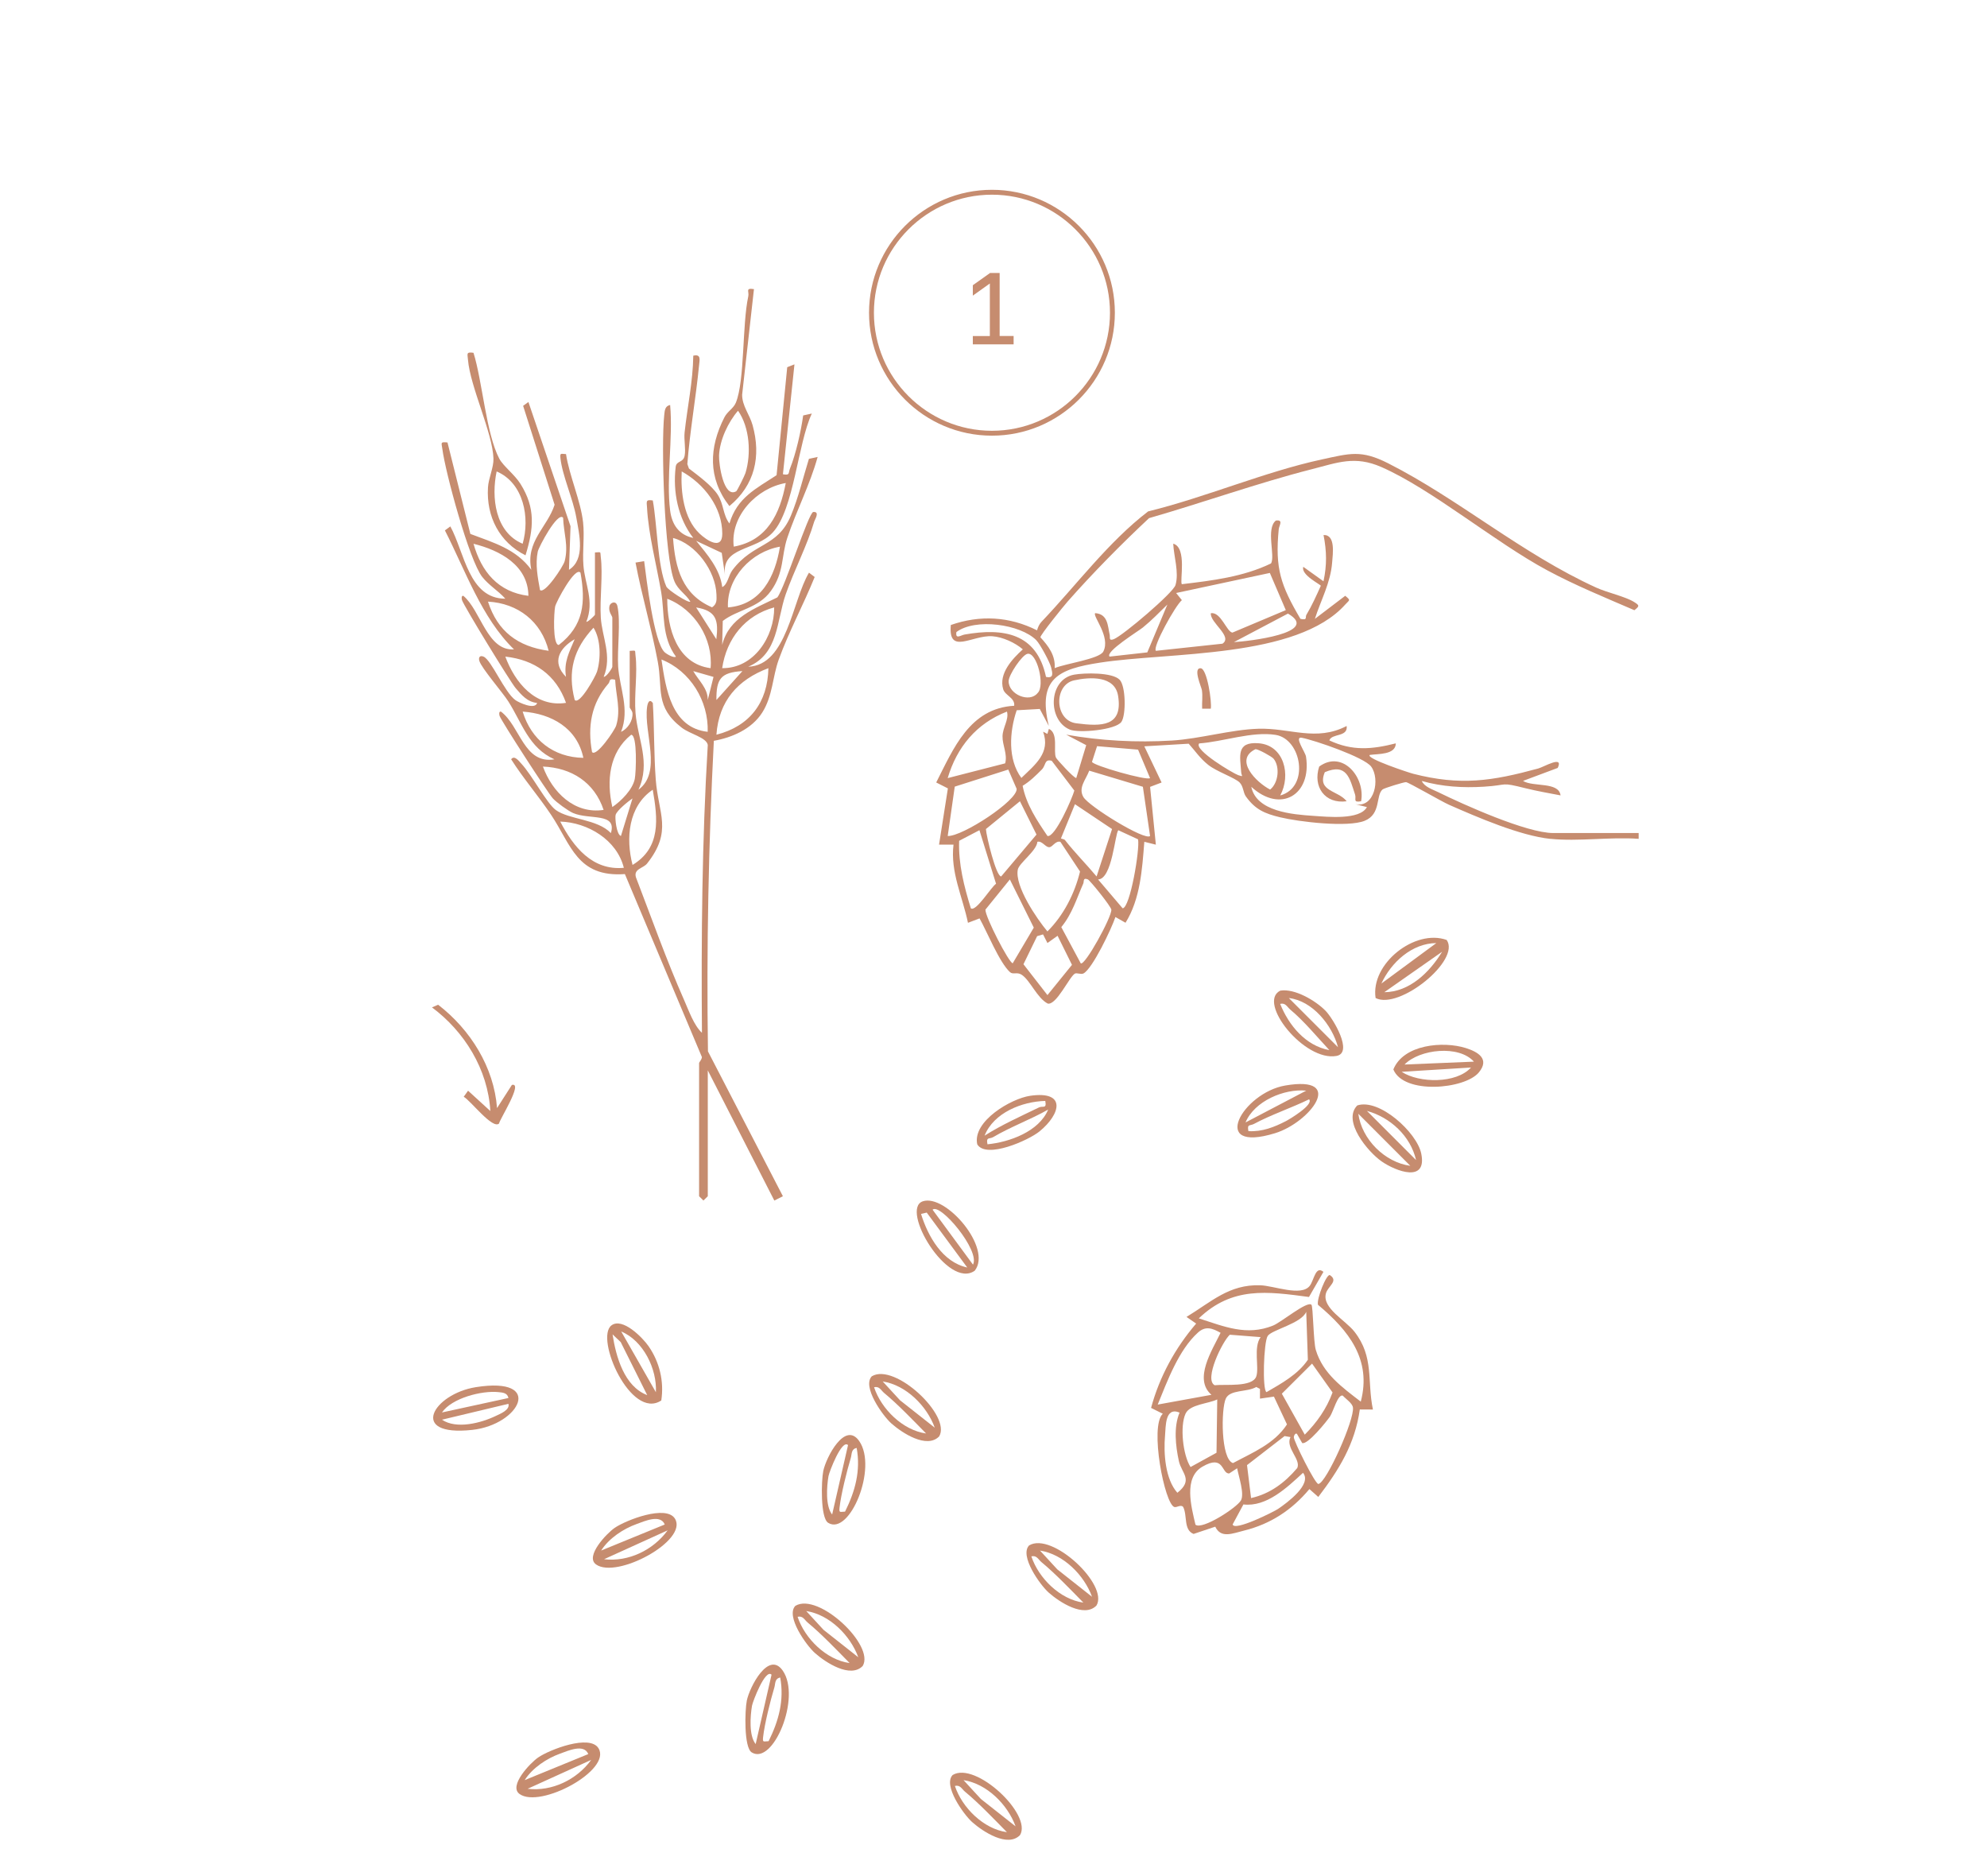 <?xml version="1.0" encoding="UTF-8"?> <svg xmlns="http://www.w3.org/2000/svg" id="_Слой_1" data-name="Слой 1" viewBox="0 0 813.45 768"><defs><style> .cls-1 { fill: #c68c6f; } </style></defs><g><path class="cls-1" d="M634.77,343.38c-12.37-1.25-30.06-8.9-41.64-14-3-1.32-16.53-9.19-17.53-9.23-.88-.03-8.92,2.43-9.59,2.99-2.89,2.43-.52,10.06-7.31,12.82-6.96,2.83-26.95.44-34.65-1.42-6.28-1.52-10.12-3.14-13.99-8.5-1.16-1.61-.98-4.09-2.56-5.73-1.83-1.9-9.47-4.5-12.89-7.24s-5.23-5.59-7.98-8.65l-18.16,1.07,7.07,14.81-4.71,1.79,2.36,23.66-4.72-1.18c-.89,11.2-1.62,23.4-7.7,33.14l-4.13-2.35c-1.57,4.72-9.41,21.2-13.08,23.1-1.05.54-2.74-.39-3.54.08-2.26,1.33-7.48,12.89-11.05,12.27-4.41-2.21-7.27-9.69-10.81-11.88-1.88-1.16-3.44.13-4.7-1.02-4.3-3.92-9.39-16.53-12.44-21.98l-4.75,1.8c-2.2-10.67-7.28-20.77-5.92-31.99h-5.92s3.62-23.03,3.62-23.03l-4.78-2.42c7.11-13.97,13.73-30.39,31.92-31.4.41-3.25-3.72-4.16-4.5-6.76-1.92-6.41,3.72-12.42,8.04-16.33-3.12-2.72-8.3-5.07-12.43-5.36-8.29-.6-18.18,7.9-17.05-4.61,11.98-4.18,24-3.5,35.3,2.19.37-1.29.88-2.5,1.82-3.5,14.34-15.06,27.29-32.64,43.66-45.19,23.35-5.7,47.85-16.25,71.08-21.26,11.54-2.49,16.09-4.03,27.15,1.56,28.77,14.56,54.74,37.03,85.24,50.91,4.46,2.03,11.86,3.63,15.45,5.86,2.36,1.46,2.22,1.7.15,3.38-12.04-5.19-24.15-10.13-35.72-16.35-21.42-11.51-47.39-33.3-67.86-42.25-10.89-4.77-17.88-1.82-28.67.93-22.04,5.63-44.5,13.68-66.44,19.98-11.22,10.49-23.11,22.52-33.34,34.14-1.51,1.72-11.3,13.75-11.14,14.65,3.3,3.57,6.21,7.46,5.84,12.61,4.2-1.83,18.3-3.72,19.9-6.78,3.14-6.03-4.47-14.54-3.33-15.73,5.26.36,5.13,5.23,5.95,8.86.24,1.05-.5,2.67,1.72,1.78,3.75-1.51,24.27-18.92,25.22-22.14,1.52-5.15-.69-11.72-.93-16.93,5.79,1.55,2.56,15.6,3.54,16.58,12.43-1.48,25.09-2.99,36.49-8.49,1.85-3-2.2-14.17,1.99-17.56,3.22-.45,1.34,2,1.18,3.55-1.59,16.1.85,23.03,8.88,36.69,3.07.67,1.83-.65,2.46-1.69,2.23-3.7,4.1-7.89,5.88-11.84-.03-.54-8.25-4.44-7.17-7.77l8.27,5.92c1.43-6.7,1.32-12.25.02-18.94,5.03-.2,3.77,7.85,3.52,11.23-.62,8.27-4.6,15.39-7.07,23.1l12.42-9.45c2.44,1.98,1.71,1.67.03,3.56-19.83,22.21-72.17,19.41-100.49,23.81-16.8,2.61-25.61,6.36-20.88,25.9l-3.7-6.95-9.45.53c-2.98,8.76-3.72,20.08,1.91,27.71,5.63-5.46,12.04-10.29,8.89-18.94l1.77.91.61-2.07c4.04,1.86,1.71,9.17,2.9,11.79.34.75,7.44,8.52,8.31,8.33l4.07-13.44-8.19-4.3c14.09,2.51,28.87,3.28,43.25,2.41,11.43-.69,24.16-4.49,35.41-4.83,12.92-.4,23.63,5.38,36.15-1.13.6,4.66-6.09,2.93-7.09,5.9,9.42,4.41,17.45,3.69,27.21,1.21-.04,4.78-7.4,4.24-10.65,4.74-1.76,1.4,15.98,7.25,17.74,7.7,19.44,4.99,32.25,3.01,51.16-2.13,2.44-.66,10.58-5.61,8.04-.25l-14.21,5.31c4.17,2.59,14.65.23,15.37,5.93-4.71-.9-9.59-1.75-14.24-2.9-10.81-2.69-6.65-1.31-17.14-.66-8.65.54-17.11.01-25.43-2.34,1.09,2.45,4.41,3.44,6.68,4.56,10.56,5.17,36.25,16.75,47.18,16.75h34.92v2.37c-11.6-.85-24.7,1.16-36.1,0ZM526.38,249.72l-6.52-15.2-38.37,8.21,2.35,2.93c-2.64,2.14-12.15,19.28-10.63,20.74l27.25-2.92c4.39-2.9-5.2-8.66-4.76-12.46,4.08-.74,6.49,7.65,8.84,7.92l21.85-9.2ZM454.26,268.76l15.43-1.72,8.22-19.59c-3.26,3.2-6.52,6.56-10.08,9.44-1.68,1.37-15.6,9.96-13.57,11.87ZM505.16,262.83c5.59-.29,35.83-3.71,22.11-11.67l-22.11,11.67ZM424.26,262.06c-6.56-6.6-25.02-9.14-32.73-3.34-.46,3.15,1.78,1.29,3.37,1.01,15.91-2.8,29.52-.57,33.32,17.34,3.24.69,2.7-1.46,2.1-3.88-.54-2.17-4.52-9.56-6.06-11.11ZM420.6,267.63c-2.2.49-7.67,8.6-7.68,11.2-.02,5.5,8.62,8.98,11.86,4.85,3.19-2.95-.29-16.92-4.17-16.05ZM411.5,312.46c1.03-3.79-1.15-7.4-1.08-11.07s2.71-6.85,1.82-10.12c-12.46,4.82-20.5,14.51-24.27,27.23l23.53-6.04ZM524.1,325.61c12.24-3.39,8.71-23.12-1.86-24.8-9.71-1.54-21.48,2.8-31.3,3.49-2.42,2.61,14.07,12.38,16,13,2.45.79,1.29.31,1.19-1.17-.46-6.61-2.13-12.57,7.07-11.9,10.52.76,13.43,13.06,8.9,21.38ZM554.87,329.18c7.86,1.63,10.21-10.29,6.47-15.39-2.8-3.83-23.17-10.81-28.45-11.81-3.22-.61,1.48,5.84,1.77,7.71,2.41,15.7-10.42,23.36-22.4,12.37,2.08,10.14,16.83,11.32,25.39,11.89,5.86.39,19.02,1.79,21.95-3.59l-4.73-1.18ZM465.91,306.85l-16.79-1.42-2.07,6.41c.29,1.48,22.51,7.82,23.77,6.66l-4.91-11.65ZM521.38,310.55c-.7-.86-6.24-3.92-7.39-3.9-8.98,4.34.35,13.64,5.98,16.54,3.41-2.69,4.11-9.34,1.41-12.64ZM430.56,311.41c-3.06-.84-2.32,1.83-4.05,3.57-2.49,2.5-4.83,4.83-7.86,6.67,1.47,7.62,5.9,14.26,10.17,20.54,3.12.76,10.21-15.62,11-18.59l-9.26-12.19ZM412.78,315l-21.92,6.99-2.88,20.21c6.03.23,28.66-14.55,28.22-19.32l-3.42-7.87ZM470.82,342.19l-2.94-20.14-21.96-6.6c-1.41,3.76-4.61,6.98-2.39,10.8s25.29,18.04,27.3,15.94ZM417.54,327.98l-13.92,11.37c.16,2.85,4.13,19.39,6.25,19.4l14.46-17.14-6.78-13.63ZM435.98,343.85c4.03,5.17,8.73,9.87,12.95,14.91l6.33-19.41-15.19-10.17-5.74,14.02c.5.23,1.36.28,1.65.66ZM397.45,371.8c2.12,1.57,8.37-8.83,10.32-10.05l-6.8-21.93-8.31,4.34c-.35,9.48,2.04,18.72,4.79,27.63ZM465.9,343.56l-8.08-3.73c-1.37,1.41-2.51,20.06-8.29,20.15l10.05,11.8c3.05-.02,7.14-24.25,6.32-28.22ZM434.11,344.57c-1.94-.5-3.16,1.98-4.34,2.19-1.72.3-3.06-2.72-5.08-2.19-.3,3.72-7.49,8.69-8.02,11.39-1.31,6.76,7.76,20.08,12.13,25.3,6.65-6.62,11.14-15.48,13.35-24.52l-8.05-12.17ZM413.42,359.98l-10,12.35c-.15,2.88,9.69,21.94,11.18,21.95l8.62-14.58-9.8-19.72ZM442.43,394.31c1.63,1.24,12.67-18.82,12.54-21.93-.05-1.29-8.75-12.04-9.61-12.41-2.11-.89-1.54.9-1.86,1.63-2.75,6.18-4.52,12.43-9.02,17.9l7.95,14.8ZM427.01,382.47l-2.42.72-5.6,11.5,9.82,12.63,10.04-12.38-5.89-11.9-4.15,2.96-1.8-3.52Z"></path><path class="cls-1" d="M541.8,520.6l-5.92,10.29c-17.12-2.28-31.41-4.35-45.1,8.75,10.41,3.34,19.57,7.33,30.39,2.95,3.47-1.41,13.85-10.14,15.71-8.53.71.61.78,15.15,1.8,18.52,2.94,9.72,10.77,15.26,18.4,21.15,4.53-17.17-4.91-29.13-17.53-39.65-.61-2.53,3.59-12.85,4.91-12.13,3.65,2.43-.84,4.49-1.65,7.49-1.62,6,8.02,10.96,11.69,15.67,8.13,10.42,5.1,20.16,7.56,31.85l-5.37-.03c-1.99,14.15-8.51,24.68-17,35.81l-3.64-3.22c-7.09,8.51-15.92,14.31-26.67,16.97-4.81,1.19-9.54,3.35-11.87-1.58l-8.87,2.97c-4.21-1.64-2.48-7.59-4.27-11.05-.93-1.11-2.61.32-3.6.03-4-1.19-10.23-33.02-4.74-38.18l-4.8-2.39c3.44-12.75,9.88-24.52,18.46-34.52l-3.95-2.72c10.21-6.2,17.39-13.34,30.13-12.96,5.72.17,16.78,4.73,20.3.26,1.77-2.24,2.37-8.51,5.63-5.73ZM534.75,536.95c-1.91,4.77-14.11,7.36-15.77,9.89s-2.27,22.14-.49,23c6.07-3.53,12.9-7.25,16.93-13.25l-.67-19.64ZM503.47,546.34c-3.03,2.74-10.71,18.42-6.18,20.67,4.12-.48,15.47.95,17.02-3.63,1.25-3.68-1.29-11.85,1.77-16.06l-12.61-.98ZM534.15,587.24c4.95-4.98,8.92-10.59,11.38-17.27l-8.39-11.81-12.37,12.31,9.38,16.77ZM499.69,545.55c-3.38-1.87-6.13-2.93-9.26-.1-7.92,7.16-12.53,19.83-16.48,29.48l22.01-4c-7.46-6.4.24-18.18,3.73-25.38ZM539.75,607.42c3.25-.45,14.88-26.44,14.12-31.34-.28-1.78-2.94-3.46-4.15-4.81-2.02-.73-3.9,6.53-5.2,8.48-1.37,2.06-9.27,11.82-11.43,10.91l-2.11-3.7c-.59-.59-1.28.61-1.31,1.3-.08,1.55,8.79,19.36,10.08,19.18ZM515.82,568.51l-1.54-.78c-3.72,2.21-10.69.97-12.45,4.74-1.96,4.22-2.11,24.75,2.94,26.41,7.99-4.3,16.89-7.83,22.1-15.83l-5.34-11.38-5.72.83v-3.98ZM487.4,600.49l10.62-5.84.3-21.83c-3.66,1.8-11.18,1.97-12.97,5.82-2.37,5.1-1.11,16.97,2.04,21.85ZM528.31,588.24l-2.42-.42-15.38,11.89,1.66,13.49c7.79-1.75,13.82-6.3,18.91-12.3,1.62-3.58-4.98-8.29-2.77-12.67ZM504.63,623.99c.68,2.96,17.01-5.27,18.61-6.36,3.67-2.5,14.01-10.07,10.2-14.77-6.59,6.07-14.91,14.06-24.41,12.95l-4.4,8.18ZM482.9,578.21c-5.99-2.49-5.62,5.65-5.95,9.39-.65,7.23.08,17.88,5.05,23.43,6.7-5.29,1.69-8.02.62-12.94-1.34-6.15-2.23-13.94.28-19.88ZM503.22,603.12c-3.28.19-1.96-8.03-11-2.75-7.78,4.55-4.54,16.33-2.81,23.73,2.75,2.24,16.87-6.93,18.6-9.92,1.56-2.7-.96-9.94-1.54-13.18l-3.25,2.12Z"></path><g><path class="cls-1" d="M274.34,208.95c.71,5.69,3.54,10.02,9.47,11.24-6.27-8.09-8.41-18.91-7.2-29.05.32-2.72,3.12-1.58,3.68-4.65.51-2.8-.35-6.43-.02-9.51,1.13-10.44,3.41-20.83,3.55-31.39,3.29-.74,2.59,1.63,2.35,4.12-1.31,13.42-3.75,26.79-4.78,40.26l.65,1.8c3.61,2.76,9.36,6.98,11.78,10.72,2.53,3.91,2.09,8.25,4.8,11.78,3.15-10.59,10.86-14.22,19.3-19.76l4.36-44.2,2.96-1.17-4.72,44.99c3.02.54,2.13-.47,2.9-2.36,2.41-5.95,4.5-15.27,5.39-21.72l3.54-.77c-5.76,12.28-7.26,39.1-15.92,48.6-7.16,7.86-21.29,5.65-19.6,17.7l-1.36-9.28-10.46-4.91c4.52,5.57,9.72,11.43,10.67,18.93,2.26-1.09,2.52-4.79,4.21-7.02,8.6-11.37,18.38-9.11,23.91-22.27,3.01-7.17,5.03-15.73,7.36-23.21l3.57-.78c-3.12,11.36-8.73,22.05-12.43,33.15-2.5,7.5-1.21,14.09-6.71,21.71-5.17,7.17-13.57,7.55-19.7,12.27l-.24,9.83c2.77-11.31,13.35-14.87,22.57-19.46,3.1-3.94,12.83-34.84,14.73-34.98,2.84-.22.61,3.14.39,3.9-2.84,9.72-8.26,20.07-11.67,29.79-3.78,10.78-2.84,24.41-15.36,29.65,15.92-.52,17.99-27,24.88-38.49l2.33,1.77c-4.58,11.33-10.56,22.33-14.72,33.82-2.56,7.06-2.43,14.87-6.75,21.67s-12.43,10.26-19.81,11.56c-2.18,42.35-3.03,84.62-2.41,127.13l30.68,59.29-3.51,1.77-27.24-53.29v51.52l-1.78,1.75-1.78-1.75v-54.48c0-.4,1.1-1.4,1.15-2.49l-31.53-74.9c-19.59,1.42-22-12.01-30.21-24.26-5.16-7.7-11.36-14.87-16.35-22.72,1.32-1.89,3.26.82,4.15,1.77,4.32,4.55,10.42,16.32,14.15,19,5.54,3.99,16.9,3.6,22.53,9.43,2.58-8.51-8.79-5.33-15.47-8.21-2.08-.9-6.7-4.29-8.26-5.95-1.9-2.03-21.25-31.9-21.84-33.82-.19-.61-.33-1.93.57-1.75,7.92,5.98,9.39,21.64,21.9,19.54-10.55-4.67-13.28-14.9-18.9-23.72-2.41-3.78-10.96-13.6-11.85-16.57-.45-1.5.28-2.38,1.74-1.74,3.2,1.39,8.54,14.52,13.01,17.78,1.39,1.01,8.06,4.12,8.9,1.17-4.01-.4-6.34-3.21-8.77-6.04-2.16-2.52-21.29-33.77-21.98-36.05-.19-.61-.33-1.93.57-1.75,7.17,6.04,9.75,22.65,20.71,21.91-13.23-12.83-19.92-32.36-28.28-48.7l2.23-1.63c5.82,10.68,7.52,29.58,22.51,29.59-2.89-3.24-6.68-5.43-9.44-8.9-5.33-6.7-15.11-42.81-16.34-52.36-.33-2.53-1.01-3.03,2.1-2.69l9.36,37.43c9.47,3.59,18.71,6.13,24.96,14.69-2.45-11.65,6.5-17.29,9.53-26.63l-12.89-40.49,2.17-1.57,17.24,50.87-.64,17.82c6.8-4.27,4.2-14.58,3.01-21.38-1.36-7.75-5.71-17.06-6.5-24.31-.25-2.34.24-1.73,2.28-1.68,1.37,8.94,6.03,19.18,6.99,27.95.64,5.82-.31,11.8.14,17.63.57,7.6,4.58,14.6,1.18,23.11.86-.03,3.54-2.73,3.54-2.96v-25.46c2.77-.16,2.09-.41,2.37,1.76.96,7.52-.46,16.97.02,24.87s4.73,15.76,1.18,24.3c1.24-.02,3.54-3.66,3.54-4.14v-20.13c0-.66-1.7-2.37-1.18-4.72.33-1.47,2.71-2.39,3.25-.03,1.44,6.38-.14,17.66.32,24.86.55,8.59,4.84,17.4,1.18,26.67,2.79-1.3,4.86-4.57,4.69-7.58-.06-1.08-1.15-2.08-1.15-2.48v-23.1c2.77-.16,2.09-.41,2.37,1.76.93,7.26-.61,16.14.02,23.69.89,10.74,6.32,20.3,1.18,31.4,9.81-7.2,2.16-23.22,3.54-33.78.21-1.63.87-3.71,2.36-1.74.63,10.32.43,21.09,1.2,31.37,1.04,13.94,7.01,21.01-3.56,34.36-1.56,1.97-5.57,2.13-4.56,5.61,6.45,16.78,12.46,33.83,19.73,50.26,1.9,4.3,4.02,10.4,7.3,13.41-.31-39.39.03-78.59,2.39-117.86-.6-3.08-7.24-4.39-10.69-7.06-11.01-8.52-7.7-15.83-9.77-26.94-2.53-13.61-6.54-27.01-9.12-40.62l3.53-.58c.93,7.16,3.96,33.11,8.36,37.25.86.81,3.83,2.52,4.66,1.84-6-8.11-4.55-17.61-6.06-26.5-1.86-10.96-5.2-23.52-5.78-34.5-.13-2.47-.68-3.4,2.36-2.94,1.76,9.37,1.91,27.01,5.54,35.24.63,1.43,9.1,6.89,9.85,6.2-1.87-3.19-4.96-4.63-6.51-8.28-4.19-9.92-5.51-56.47-4.19-68.14.2-1.78.25-3.66,2.41-4.1,1.23,13.6-1.66,29.98,0,43.23ZM279.08,192.96c-.45,8.44.8,19.2,7.2,25.35,3.05,2.93,9.4,7.06,9.41.18,0-10.92-7.48-20.42-16.61-25.53ZM321.68,197.71c-11.93,2.08-22.83,13.56-21.29,26.04,13.71-2.47,18.9-13.43,21.29-26.04ZM230.53,211.92c-2.24-2.66-9.99,11.98-10.38,13.88-1.08,5.24,0,10.6.92,15.72,1.98,1.78,9.52-9.66,10.09-11.8,1.67-6.3-.43-11.61-.63-17.8ZM275.53,220.21c.9,12.33,3.73,23.12,15.98,28.39,2.04-1.4,1.88-3.05,1.8-5.25-.34-9.65-8.41-20.72-17.79-23.14ZM216.32,243.89c-.11-12.49-11.67-18.64-22.47-21.31,3.25,11.5,10.15,19.79,22.47,21.31ZM319.31,223.77c-11.63,2-21.88,12.71-21.3,24.86,13.68-1.09,19.3-12.66,21.3-24.86ZM237.64,234.42c-2.2-2.7-10,11.99-10.38,13.88-.49,2.43-1.1,15.75,1.51,15.7,10.26-7.95,11.03-17.49,8.87-29.58ZM290.9,273.5c1.1-12.01-6.52-24.09-17.74-28.41,0,12.13,3.9,26.57,17.74,28.41ZM224.61,266.39c-3.01-12-12.54-19.44-24.84-20.13,3.94,12.21,12.21,18.39,24.84,20.13ZM293.26,261.66c.96-7.82,0-11.66-8.27-13.02l8.27,13.02ZM295.65,273.49c12.95.19,21.39-12.87,21.29-24.86-11.92,3.22-19.49,12.79-21.29,24.86ZM235.28,286.52c2.02,2.16,8.53-9.68,9.12-11.58,1.59-5.16,1.64-13.21-1.43-18-8.15,8.69-10.71,17.87-7.69,29.58ZM231.71,277.05c-.97-6.07,1.36-10.16,3.55-15.4-6.33,3.66-9.49,9.44-3.55,15.4ZM231.72,287.7c-4.06-11.44-12.9-17.63-24.85-18.93,3.92,10.6,12.3,20.87,24.85,18.93ZM289.72,299.55c.39-12.64-7.14-24.93-18.93-29.6,1.77,12.01,4.1,27.97,18.93,29.6ZM293.29,300.74c13.64-3.49,21.01-13.19,21.28-27.24-12.62,4.74-20.3,13.5-21.28,27.24ZM292.1,277.08l-8.29-2.38c2.17,3.86,6.02,7.01,5.93,11.83l2.36-9.45ZM303.93,274.7c-8.85.56-10.73,3.13-10.64,11.83l10.64-11.83ZM251.84,278.24c-2.76-.74-1.99.68-2.71,1.51-7.12,8.16-8.66,17.7-6.75,28.1,1.79,2.11,9.28-8.92,9.87-10.84,2.01-6.58-.12-12.26-.41-18.76ZM238.82,310.21c-2.57-12.26-13.1-18.09-24.85-18.94,3.51,11.54,12.58,18.73,24.85,18.94ZM250.68,330.35c3.62-2.45,8.3-7.14,9.19-11.52.52-2.57,1.14-18.12-1.5-18.06-8.97,7.22-10.16,18.83-7.68,29.59ZM247.11,331.52c-3.77-11.28-13.11-17.26-24.85-17.75,3.82,10.44,12.84,19.56,24.85,17.75ZM258.96,354.04c11.69-7.09,10.34-18.89,8.26-30.79-10.03,6.81-11.09,19.94-8.26,30.79ZM254.2,342.19l4.74-15.39c-1.8,1.25-6.44,4.96-6.92,6.78-.31,1.17.31,8.04,2.19,8.61ZM255.39,355.22c-2.83-11.41-14.72-18.57-26.04-18.93,5.34,10.3,13.13,20.14,26.04,18.93Z"></path><path class="cls-1" d="M308.66,118.35l-4.84,43.23c0,4.61,3.05,8.04,4.27,12.41,3.58,12.82.92,24.58-9.49,33.16-8.88-11.41-8.35-23.98-2.03-36.35,1.23-2.41,3.72-3.62,4.68-5.98,3.69-9.06,2.55-31.9,5.08-43.51.44-2.01-1.33-3.54,2.32-2.96ZM301.41,201.1c.36-.21,3.44-6.4,3.77-7.47,2.4-7.8,1.78-18.66-3.04-25.51-4.07,4.7-7.5,12.02-7.77,18.31-.14,3.34,1.82,17.64,7.03,14.67Z"></path><path class="cls-1" d="M193.84,144.4c3.63,11.62,5.2,33.2,10.56,43.34,1.61,3.04,6.26,6.48,8.65,10.29,6.28,9.98,5.45,18.32,2.09,29.28-10.67-5.35-16.1-15.82-15.37-27.8.23-3.8,2.36-8.15,2.25-11.77-.33-10.59-9.5-29.31-10.44-40.49-.21-2.5-.8-3.26,2.26-2.85ZM213.96,222.57c3.07-10.63.45-24.85-10.64-29.6-2.24,10.57-.68,24.83,10.64,29.6Z"></path></g><path class="cls-1" d="M307.74,717.3c-3.25-2.01-2.81-17.32-2-21.23,1.14-5.52,8.91-20.59,14.72-12.22,7.62,10.97-3.93,38.89-12.72,33.45ZM315.86,685.49c-2.54-2.57-7.72,11.03-8,12.71-.72,4.24-1.31,12.23,1.5,15.7l6.5-28.41ZM314.66,712.71c4.14-8.34,6.44-16.74,4.75-26.05-2.31.42-1.93,2.51-2.41,4.1-1.61,5.34-4.01,14.91-4.6,20.29-.26,2.33.2,1.72,2.26,1.66Z"></path><path class="cls-1" d="M555.63,452.49c9-3.02,24.41,11.04,26.2,19.67,2.52,12.13-10.31,7.34-16.24,3.21-5.61-3.92-16.17-16.54-9.96-22.87ZM579.71,474.84c-2.25-9.85-10.59-17.5-20.11-20.12l20.11,20.12ZM577.36,477.2l-21.29-21.31c1.44,10.51,10.86,19.89,21.29,21.31Z"></path><path class="cls-1" d="M605.41,438.98c-5.69,6.89-30.75,9.17-34.99-1.23,4.15-10.27,20.4-11.68,29.68-8.75,5.03,1.59,9.86,4.47,5.31,9.98ZM603.4,434.56c-6.13-6.89-22.2-5.17-28.41,1.18l28.41-1.18ZM602.21,436.96l-28.4,1.76c7.18,4.69,22.42,4.9,28.4-1.76Z"></path><path class="cls-1" d="M212.7,734.33c-4.61-3.3,4.4-12.74,7.62-14.95,4.61-3.18,21.13-9.62,24.71-3.76,5.46,8.95-23.84,24.79-32.33,18.71ZM240.84,717.99c-1.78-4.33-8.26-1.36-11.47-.21-5.53,1.98-11.38,5.86-14.57,10.87l26.04-10.66ZM242.02,720.38l-26.03,11.82c10.01,1.19,20.2-3.78,26.03-11.82Z"></path><path class="cls-1" d="M270.72,573.25c-12.46,8.23-27.29-25.57-20.39-30.74,4.48-3.36,12.69,4.94,15.16,8.49,4.51,6.47,6.43,14.42,5.23,22.25ZM268.51,569.87c.52-9.48-5.17-21.13-14.19-24.85l14.19,24.85ZM264.96,571.06l-10.85-21.71-3.34-3.16c1.39,9.09,4.76,21.28,14.19,24.87Z"></path><path class="cls-1" d="M325.62,657.31c9.43-5.66,32.68,16.24,27.55,24.63-5.05,5.16-15.13-1.38-19.57-5.33-3.52-3.13-12.07-15.09-7.99-19.3ZM351.37,678.37c-3.21-8.87-11.72-17.46-21.31-18.93l7.09,7.7,14.22,11.22ZM347.82,680.73c-5.22-5.3-11.5-11.9-17.16-16.57-1.33-1.1-1.91-2.87-4.14-2.36,2.97,8.93,11.75,17.62,21.3,18.93Z"></path><path class="cls-1" d="M390.02,726.54c9.43-5.66,32.68,16.24,27.55,24.63-5.05,5.16-15.13-1.38-19.57-5.33-3.52-3.13-12.07-15.09-7.99-19.3ZM415.77,747.59c-3.21-8.87-11.72-17.46-21.31-18.93l7.09,7.7,14.22,11.22ZM412.22,749.96c-5.22-5.3-11.5-11.9-17.16-16.57-1.33-1.1-1.91-2.87-4.14-2.36,2.97,8.93,11.75,17.62,21.3,18.93Z"></path><path class="cls-1" d="M339.04,623.33c-3.25-2.01-2.81-17.32-2-21.23,1.14-5.52,8.91-20.59,14.72-12.22,7.62,10.97-3.93,38.89-12.72,33.45ZM347.17,591.52c-2.54-2.57-7.72,11.03-8,12.71-.72,4.24-1.31,12.23,1.5,15.7l6.5-28.41ZM345.96,618.74c4.14-8.34,6.44-16.74,4.75-26.05-2.31.42-1.93,2.51-2.41,4.1-1.61,5.34-4.01,14.91-4.6,20.29-.26,2.33.2,1.72,2.26,1.66Z"></path><path class="cls-1" d="M244,640.36c-4.61-3.3,4.4-12.74,7.62-14.95,4.61-3.18,21.13-9.62,24.71-3.76,5.46,8.95-23.84,24.79-32.33,18.71ZM272.14,624.02c-1.78-4.33-8.26-1.36-11.47-.21-5.53,1.98-11.38,5.86-14.57,10.87l26.04-10.66ZM273.32,626.41l-26.03,11.82c10.01,1.19,20.2-3.78,26.03-11.82Z"></path><path class="cls-1" d="M356.92,563.34c9.43-5.66,32.68,16.24,27.55,24.63-5.05,5.16-15.13-1.38-19.57-5.33-3.52-3.13-12.07-15.09-7.99-19.3ZM382.68,584.4c-3.21-8.87-11.72-17.46-21.31-18.93l7.09,7.7,14.22,11.22ZM379.13,586.76c-5.22-5.3-11.5-11.9-17.16-16.57-1.33-1.1-1.91-2.87-4.14-2.36,2.97,8.93,11.75,17.62,21.3,18.93Z"></path><path class="cls-1" d="M421.32,632.57c9.43-5.66,32.68,16.24,27.55,24.63-5.05,5.16-15.13-1.38-19.57-5.33-3.52-3.13-12.07-15.09-7.99-19.3ZM447.07,653.62c-3.21-8.87-11.72-17.46-21.31-18.93l7.09,7.7,14.22,11.22ZM443.52,655.99c-5.22-5.3-11.5-11.9-17.16-16.57-1.33-1.1-1.91-2.87-4.14-2.36,2.97,8.93,11.75,17.62,21.3,18.93Z"></path><path class="cls-1" d="M194.82,567.8c28.22-4.48,18.03,15.35-1.46,17.49-26.4,2.89-16.06-14.71,1.46-17.49ZM208.15,572.24c-.44-2.13-2.34-2.23-4.11-2.41-6.73-.71-19.04,2.41-23.11,8.33l27.22-5.92ZM208.14,574.62l-27.21,6.5c5.97,4.02,16.06,1.34,22.1-1.57,1.67-.81,5.83-2.39,5.11-4.94Z"></path><path class="cls-1" d="M563.15,408.52c-2.14-14.08,16.15-28.42,29.09-23.77,5.88,8.29-19.44,28.75-29.09,23.77ZM588.01,386.03c-9.95.06-18.51,7.9-22.49,16.56l22.49-16.56ZM590.38,389.58l-23.67,16.56c10.41-.09,18.62-8.25,23.67-16.56Z"></path><path class="cls-1" d="M526.15,444.33c25.17-4.32,10.09,15.16-4.16,19.52-27.38,8.39-13.32-16.52,4.16-19.52ZM534.75,446.43c-9.04-.89-21.23,4.28-24.85,13.02l24.85-13.02ZM511.08,463c5.6.33,10.57-1.62,15.4-4.12,1.48-.77,11.48-6.74,9.44-8.9-7.08,3.45-15.7,6.37-22.54,10.06-1.66.89-2.91-.09-2.3,2.96Z"></path><path class="cls-1" d="M421.71,448.54c14.87-2.16,12.63,7.38,3.88,14.55-4.45,3.65-21.8,11.41-25.52,5.32-2.07-9.44,13.87-18.74,21.64-19.87ZM427.92,450.64c-9.47.23-21.13,4.81-24.84,14.21,7.09-4.49,14.71-7.87,22.24-11.54,1.6-.78,3.26.76,2.6-2.67ZM404.26,468.39c9.02-.88,21.11-5.23,24.84-14.21-7.25,4.11-15.33,7.04-22.51,11.27-1.53.9-2.98-.21-2.33,2.94Z"></path><path class="cls-1" d="M377.8,491.72c9.37-3.11,28.52,19.08,21.25,28.41-11.03,7.83-30.72-25.27-21.25-28.41ZM398.33,517.65c3.05-5.71-13.44-25.38-16.55-22.49l16.55,22.49ZM379.38,496.34l-2.32.56c2.83,9.15,8.8,19.76,18.92,21.92l-16.59-22.48Z"></path><path class="cls-1" d="M542.61,413.68c3.19,3.25,11.52,17.25,4.54,18.54-13.08,2.43-32.61-21.93-23.04-26.72,5.88-1,14.49,4.1,18.49,8.18ZM547.76,428.65c-2.38-9-10.45-19.03-20.12-20.12l20.12,20.12ZM544.21,429.83c-5.13-5.5-10.21-11.73-15.98-16.57-1.33-1.12-1.92-2.87-4.15-2.35,3.51,8.75,10.38,17.14,20.12,18.93Z"></path><path class="cls-1" d="M439.74,276.15c4.2-.75,15.64-1.01,18.64,2.1,2.53,2.62,2.65,14.47.7,17.24-2.33,3.3-17.37,4.68-21.09,3.16-9.24-3.79-8.86-20.6,1.76-22.5ZM439.71,278.49c-8.37,1.84-8.08,16.4.87,17.57,10.48,1.38,19.18,1.34,17.15-11.25-1.33-8.25-11.38-7.78-18.02-6.32Z"></path><path class="cls-1" d="M495.68,290.09h-3.54c-.13-2.5.29-5.11-.1-7.61-.2-1.28-3.77-9.15-.5-8.95,2.65.16,4.64,13.87,4.14,16.56Z"></path><path class="cls-1" d="M557.23,327.98c-3.52.61-1.88-.92-2.49-2.77-2.18-6.57-3.32-12.97-12.38-9.14-3.34,7.96,5.47,7.39,8.95,11.91-8.93,1.19-13.95-5.94-11.25-14.21,9.46-6.91,18.97,4.28,17.16,14.22Z"></path></g><path class="cls-1" d="M176.84,412.35c.75-.32,1.49-.66,2.25-.97.09-.04.18-.07.28-.11,13.26,10.22,22.86,25.61,24.11,42.3l6.08-9.48c4.81-1.2-5.16,14.35-5.24,15.78-2.62,2.58-11.73-9.46-14.48-10.93l1.78-2.49,9.12,8.33c-1-17.14-10.65-32.57-23.89-42.43Z"></path><g><path class="cls-1" d="M406.09,178.33c-27.75,0-50.32-22.57-50.32-50.32s22.57-50.32,50.32-50.32,50.32,22.57,50.32,50.32-22.57,50.32-50.32,50.32ZM406.09,79.69c-26.64,0-48.32,21.68-48.32,48.32s21.68,48.32,48.32,48.32,48.32-21.68,48.32-48.32-21.68-48.32-48.32-48.32Z"></path><path class="cls-1" d="M398.26,140.96v-3.42h6.97v-21.5l-6.97,4.97v-4.26l7.06-5.01h3.92v25.8h5.72v3.42h-16.7Z"></path></g></svg> 